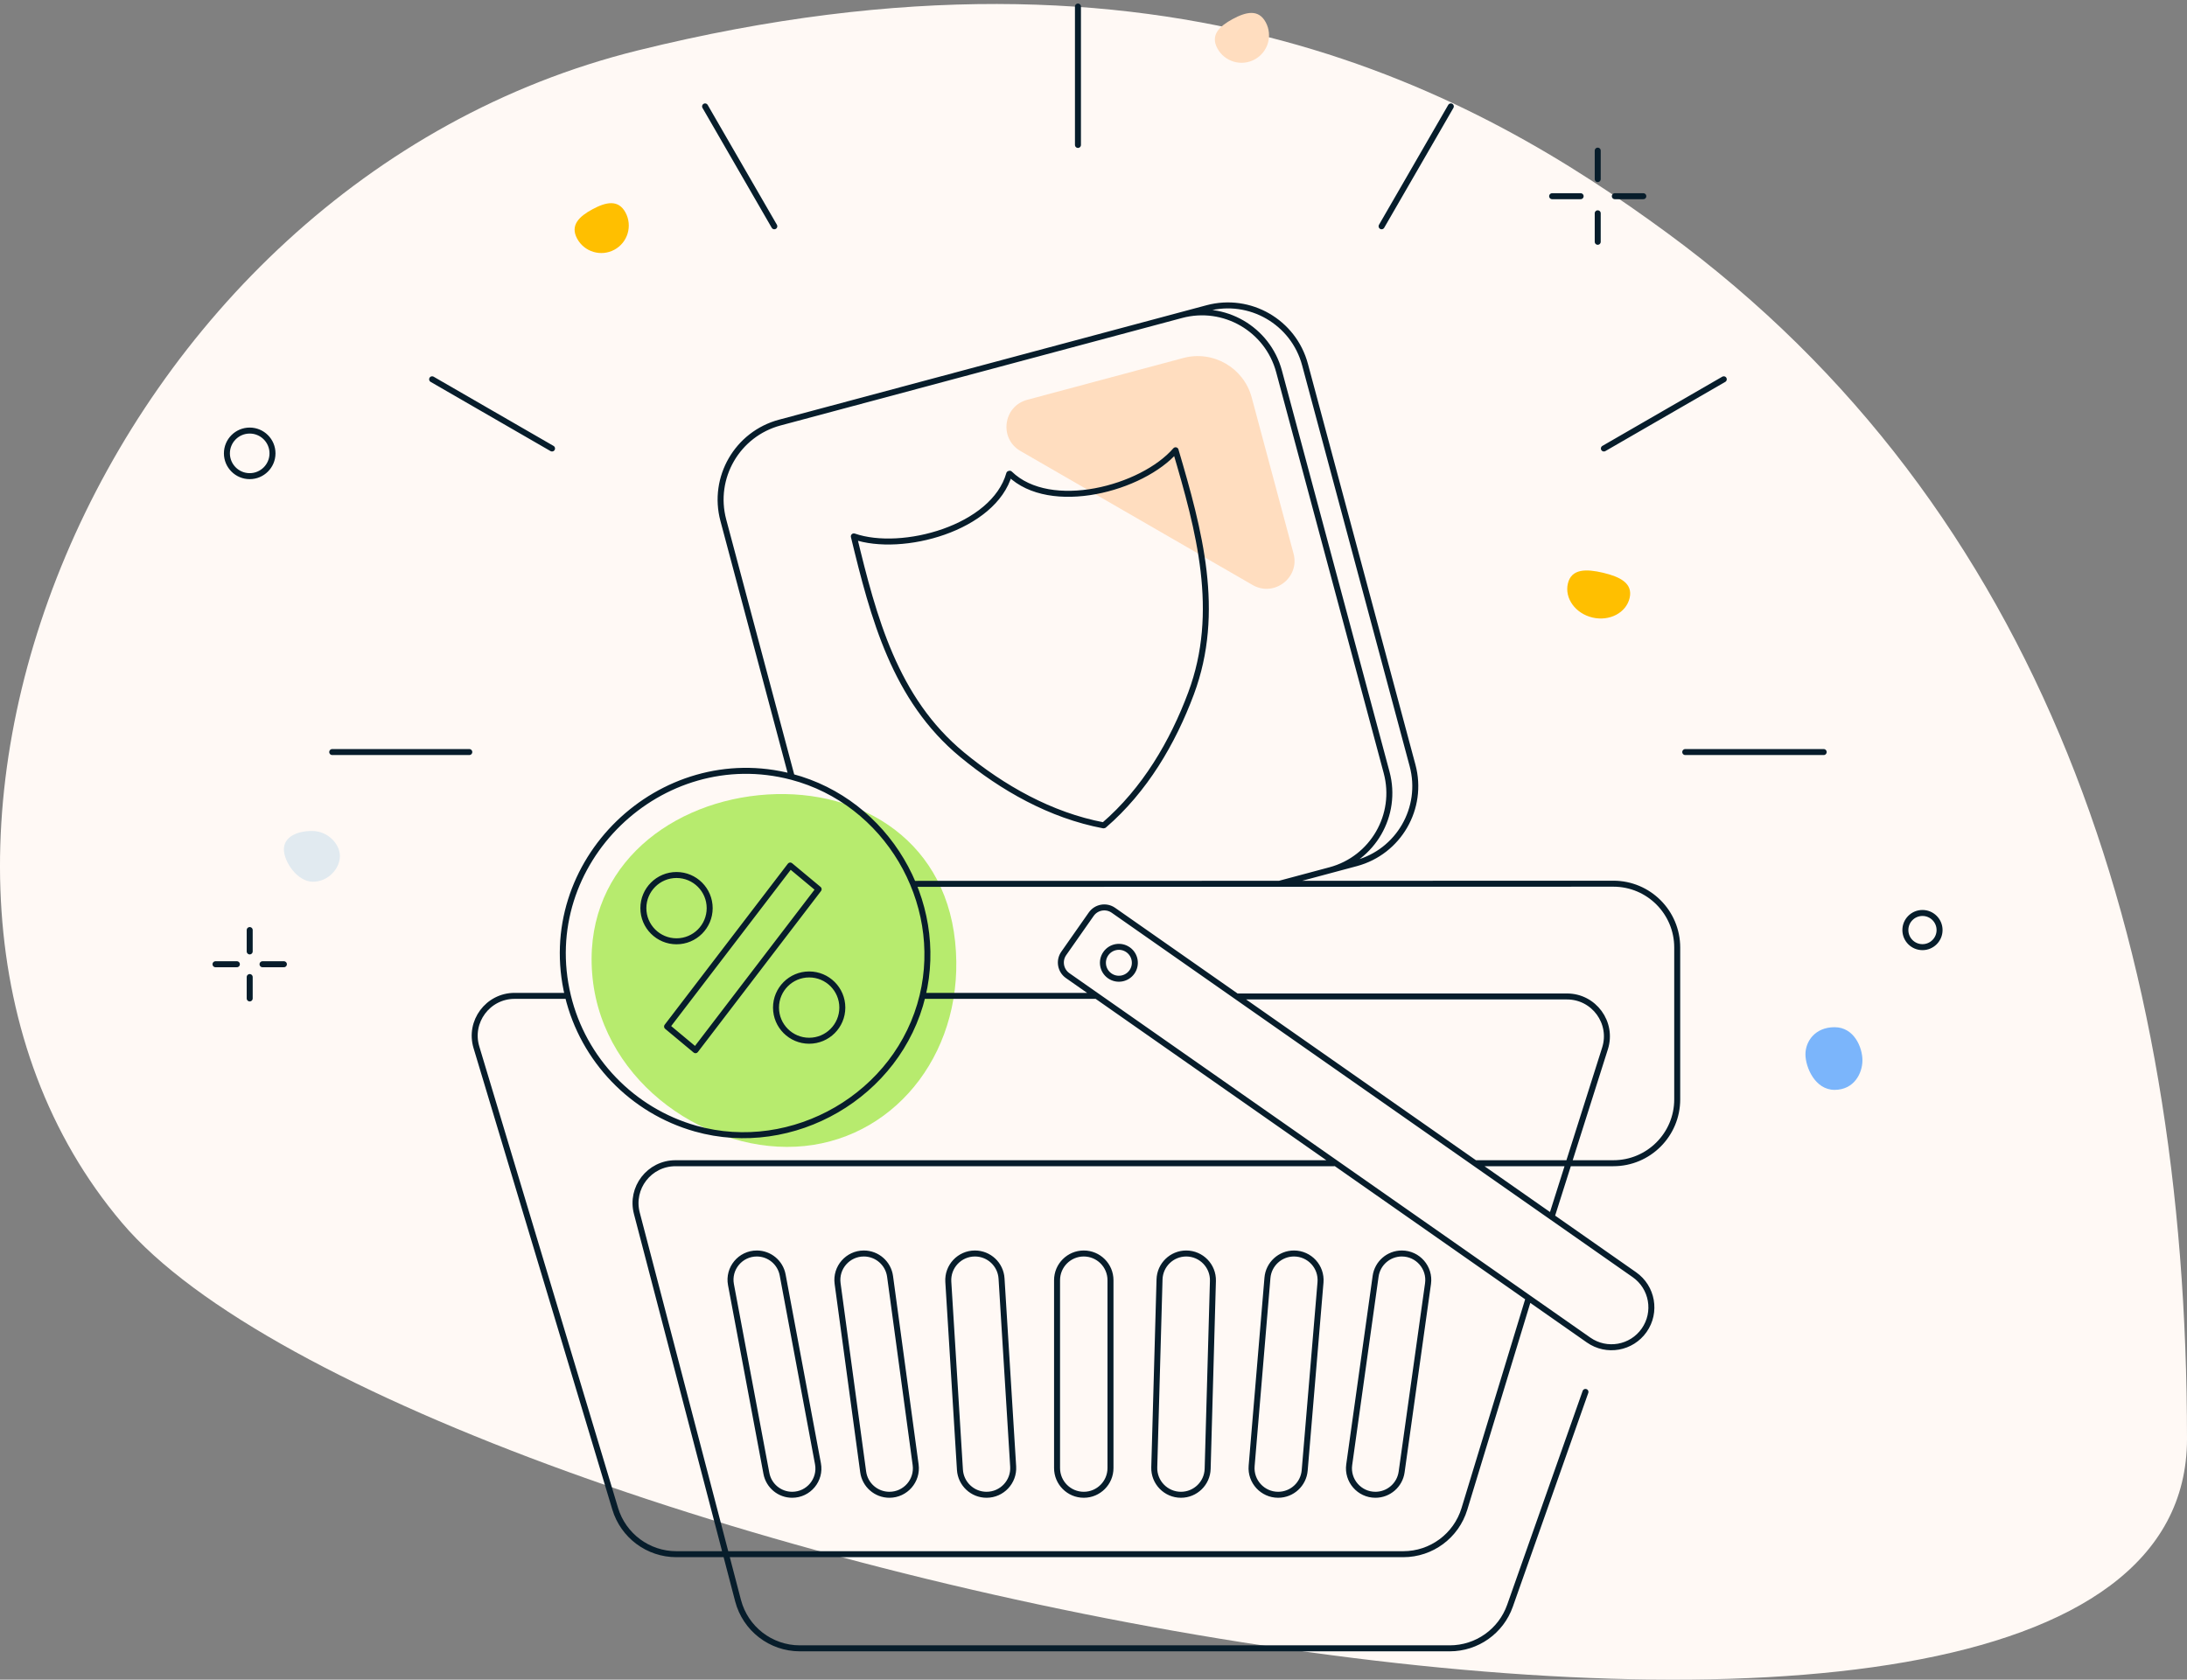 <svg width="548" height="421" viewBox="0 0 548 421" fill="none" xmlns="http://www.w3.org/2000/svg">
<rect x="0" y="0" width="548" height="421" fill="#808080" stroke="none"/>
<path d="M30.551 306.471C103.931 393.168 548 484.429 548 360.627C548 236.825 511.519 127.191 417.761 58.4C370.686 23.86 293.286 -20.378 159.844 12.633C23.932 46.256 -43.547 218.926 30.551 306.471Z" fill="#FFF9F5"/>
<path d="M239.327 236.017C236.566 209.329 213.756 196.914 190.11 199.316C166.464 201.717 145.724 218.541 148.485 245.162C151.245 271.782 177.938 289.649 201.561 287.248C225.185 284.846 242.11 262.638 239.327 236.017Z" fill="#B7EB6E"/>
<path d="M78.401 221.001C82.322 221.001 85.174 217.626 85.174 214.571C85.174 211.517 82.122 208.276 78.2 208.276C74.279 208.276 71.135 209.842 71.135 212.896C71.135 215.951 74.479 221.001 78.401 221.001Z" fill="#E1EAF0"/>
<path d="M459.69 273.169C464.592 273.169 466.672 268.987 466.672 265.76C466.672 262.532 464.592 257.462 459.69 257.462C454.788 257.462 452.393 261.024 452.393 264.251C452.393 267.478 454.788 273.169 459.69 273.169Z" fill="#7BB5FB"/>
<path d="M408.334 149.9C409.207 146.198 405.938 144.562 401.668 143.555C397.397 142.549 393.742 142.552 392.869 146.254C391.996 149.955 394.751 153.772 399.022 154.779C403.292 155.785 407.462 153.601 408.334 149.9Z" fill="#FFBF00"/>
<path d="M156.732 53.269C154.927 49.921 151.814 50.643 148.466 52.447C145.119 54.251 142.805 56.455 144.609 59.803C146.413 63.15 150.59 64.401 153.937 62.597C157.285 60.793 158.536 56.617 156.732 53.269Z" fill="#FFBF00"/>
<path d="M317.158 5.585C315.354 2.238 312.24 2.959 308.893 4.763C305.545 6.568 303.231 8.772 305.035 12.119C306.84 15.467 311.016 16.718 314.364 14.914C317.711 13.109 318.962 8.933 317.158 5.585Z" fill="#FFDDBF"/>
<path d="M255.691 113.037C250.29 109.919 251.355 101.828 257.379 100.213L296.497 89.732C303.966 87.731 311.643 92.163 313.644 99.631L324.125 138.75C325.74 144.774 319.265 149.742 313.864 146.624L255.691 113.037Z" fill="#FFDDBF"/>
<path d="M400.345 37.755V44.895M400.345 53.463V60.603M411.769 49.179H404.629M396.062 49.179H388.922M62.568 233.115V238.469M62.568 244.895V250.25M71.135 241.682H65.781M59.355 241.682H54M228.917 221.536C241.752 221.536 280.959 221.527 320.568 221.517M397.271 348.876L378.363 402.469C376.106 408.867 370.059 413.145 363.275 413.145H200.418C193.139 413.145 186.777 408.232 184.937 401.189L159.572 304.084C157.917 297.747 162.698 291.556 169.248 291.556H334.272M383.033 325.358L366.935 378.21C364.884 384.945 358.67 389.548 351.629 389.548H169.472C162.41 389.548 156.183 384.918 154.149 378.155L119.375 262.487C117.445 256.07 122.25 249.608 128.951 249.608H142.299M383.033 325.358L274.775 249.608M383.033 325.358L398.064 335.876C402.585 339.039 408.815 337.941 411.981 333.422V333.422C415.151 328.898 414.051 322.662 409.526 319.495L388.792 304.987M253.011 118.739C263.181 128.626 286.22 122.496 294.567 112.857C300.48 132.933 306.074 153.309 298.452 173.774C293.871 186.063 286.862 198.028 276.632 206.834M252.879 118.774C249.017 132.424 225.991 138.619 213.947 134.444C218.871 154.785 224.222 175.226 241.062 189.141C251.178 197.494 263.235 204.355 276.5 206.869M83.246 188.498H117.591M422.274 188.498H456.963M401.887 112.412L431.929 95.067M138.322 112.412L108.28 95.067M346.189 56.715L363.534 26.673M194.02 56.715L176.675 26.673M270.104 36.328V1.639M208.361 102.443L302.509 77.234C313.176 74.378 324.139 80.707 326.999 91.374L353.946 191.868C356.807 202.539 350.473 213.509 339.801 216.367L328.793 219.314M320.568 221.517C352.915 221.508 385.529 221.499 404.268 221.494C413.106 221.491 420.263 228.655 420.263 237.494V275.553C420.263 284.39 413.1 291.553 404.263 291.553H369.593M320.568 221.517L333.303 218.107C343.975 215.249 350.309 204.279 347.447 193.608L320.501 93.114C317.641 82.447 306.678 76.118 296.011 78.974L195.395 105.915C184.733 108.77 178.4 119.722 181.243 130.386L198.389 194.704M198.389 194.704C222.157 200.956 236.853 225.923 231.164 249.608M198.389 194.704C165.596 186.076 134.242 216.062 142.299 249.608M142.299 249.608C146.153 265.654 158.472 278.404 174.269 282.872C198.663 289.772 225.183 274.509 231.164 249.608M231.164 249.608H274.775M274.775 249.608L267.529 244.538C265.718 243.271 265.278 240.775 266.546 238.965L273.428 229.144C274.695 227.335 277.188 226.896 278.997 228.162L309.861 249.758M309.861 249.758H392.641C399.404 249.758 404.217 256.333 402.173 262.78L388.792 304.987M309.861 249.758L369.593 291.553M369.593 291.553L388.792 304.987M486 233.114C486 235.48 484.082 237.398 481.716 237.398C479.35 237.398 477.432 235.48 477.432 233.114C477.432 230.748 479.35 228.83 481.716 228.83C484.082 228.83 486 230.748 486 233.114ZM68.28 113.632C68.28 116.786 65.722 119.344 62.568 119.344C59.413 119.344 56.856 116.786 56.856 113.632C56.856 110.477 59.413 107.92 62.568 107.92C65.722 107.92 68.28 110.477 68.28 113.632ZM283.638 243.61C282.37 245.419 279.876 245.858 278.066 244.592C276.256 243.326 275.817 240.833 277.084 239.025C278.351 237.216 280.846 236.777 282.655 238.043C284.465 239.309 284.905 241.802 283.638 243.61ZM167.148 257.294L198.007 216.941L205.128 222.875L174.269 263.229L167.148 257.294ZM177.825 227.622C177.825 232.211 174.106 235.931 169.517 235.931C164.929 235.931 161.209 232.211 161.209 227.622C161.209 223.034 164.929 219.314 169.517 219.314C174.106 219.314 177.825 223.034 177.825 227.622ZM211.062 252.547C211.062 257.135 207.343 260.855 202.754 260.855C198.166 260.855 194.446 257.135 194.446 252.547C194.446 247.958 198.166 244.239 202.754 244.239C207.343 244.239 211.062 247.958 211.062 252.547ZM324.233 314.181V314.181C320.765 314.181 317.876 316.838 317.586 320.293L313.625 367.428C313.298 371.319 316.368 374.657 320.272 374.657V374.657C323.74 374.657 326.629 372 326.919 368.545L330.88 321.41C331.207 317.52 328.137 314.181 324.233 314.181ZM271.562 314.181V314.181C267.865 314.181 264.868 317.178 264.868 320.875V367.963C264.868 371.66 267.865 374.657 271.562 374.657V374.657C275.259 374.657 278.256 371.66 278.256 367.963V320.875C278.256 317.178 275.259 314.181 271.562 314.181ZM244.289 314.181V314.181C240.437 314.181 237.382 317.43 237.62 321.275L240.533 368.388C240.751 371.911 243.672 374.657 247.202 374.657V374.657C251.054 374.657 254.108 371.408 253.87 367.563L250.957 320.45C250.74 316.927 247.819 314.181 244.289 314.181ZM216.452 314.181V314.181C212.436 314.181 209.341 317.722 209.879 321.702C212.006 337.441 214.148 353.178 216.286 368.916C216.732 372.205 219.54 374.657 222.859 374.657V374.657C226.877 374.657 229.972 371.113 229.431 367.131C227.294 351.398 225.153 335.664 223.027 319.929C222.583 316.637 219.773 314.181 216.452 314.181ZM196.111 319.558C199.06 335.33 202.002 351.102 204.957 366.873C205.715 370.918 202.613 374.657 198.497 374.657V374.657C195.335 374.657 192.621 372.404 192.038 369.296C189.081 353.525 186.119 337.755 183.159 321.985C182.398 317.93 185.509 314.181 189.635 314.181V314.181C192.806 314.181 195.528 316.441 196.111 319.558ZM295.915 374.657V374.657C299.537 374.657 302.502 371.774 302.604 368.153L303.923 321.06C304.028 317.293 301.003 314.181 297.234 314.181V314.181C293.611 314.181 290.646 317.064 290.545 320.685L289.226 367.778C289.12 371.546 292.146 374.657 295.915 374.657ZM344.641 374.657V374.657C340.614 374.657 337.517 371.096 338.076 367.108L344.689 319.891C345.147 316.617 347.948 314.181 351.254 314.181V314.181C355.281 314.181 358.378 317.742 357.82 321.73L351.207 368.947C350.748 372.221 347.947 374.657 344.641 374.657Z" stroke="#071D2B" stroke-width="1.5" stroke-miterlimit="10" stroke-linecap="round" stroke-linejoin="round"/>
</svg>
